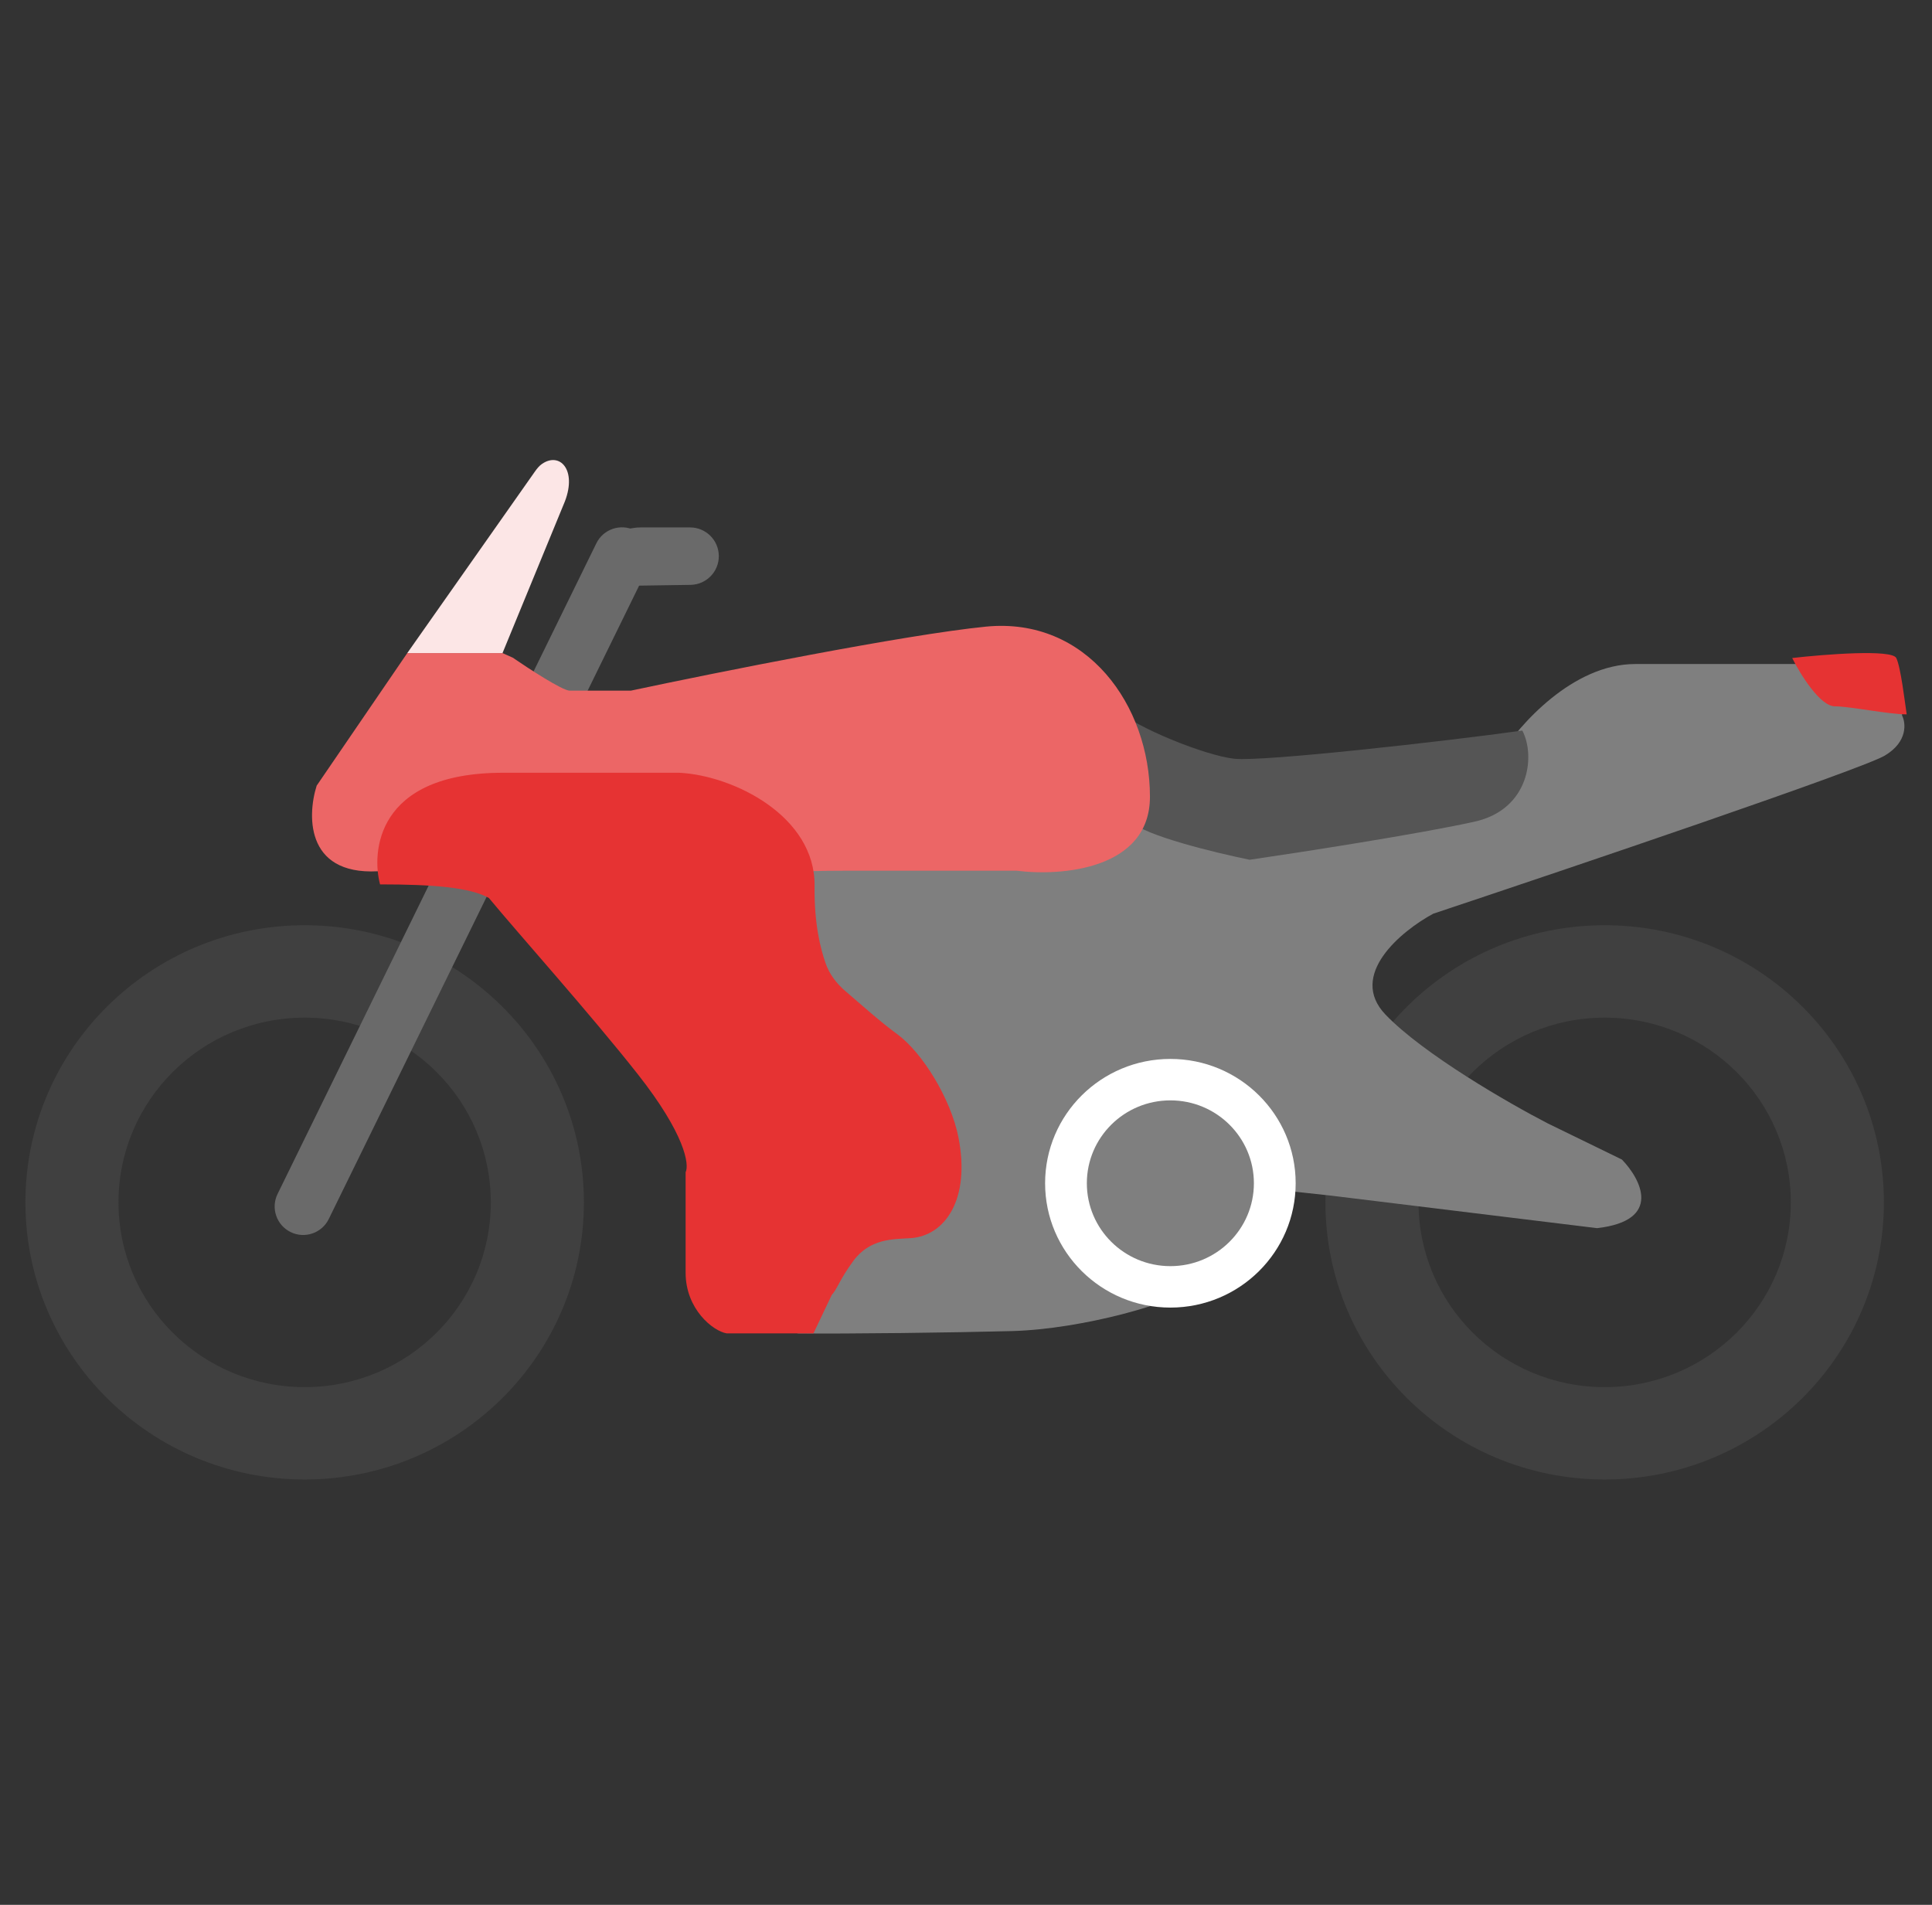<svg width="71" height="70" viewBox="0 0 71 70" fill="none" xmlns="http://www.w3.org/2000/svg">
<rect x="0" y="0" width="71" height="70" fill="#333333" stroke="none"/>
<g clip-path="url(#clip0_1253_6670)">
<path d="M58.971 34.001C64.638 34.001 69.232 38.561 69.232 44.186C69.232 49.81 64.638 54.369 58.971 54.369C53.303 54.369 48.709 49.81 48.709 44.186C48.709 38.561 53.303 34.001 58.971 34.001ZM58.971 37.397C55.192 37.397 52.13 40.436 52.13 44.186C52.13 47.935 55.192 50.975 58.971 50.975C62.749 50.975 65.811 47.935 65.811 44.186C65.811 40.436 62.749 37.397 58.971 37.397Z" fill="#404040"/>
<path d="M60.095 24.402C57.798 24.402 55.823 26.643 55.123 27.764C53.722 28.277 50.794 29.319 50.29 29.375C49.66 29.445 48.469 30.075 47.208 30.075H42.586C41.745 30.075 38.664 29.305 38.174 28.884C37.683 28.464 36.563 28.534 36.002 28.464C35.554 28.408 33.855 28.721 33.061 28.884C32.384 29.001 30.778 29.403 29.769 30.075C28.509 30.916 28.859 32.807 28.859 34.207V40.09C28.859 41.071 30.259 45.133 30.399 45.133C30.512 45.133 29.722 47.739 29.302 49C31.076 49.023 35.12 48.971 37.193 48.915C39.785 48.845 43.216 47.865 43.777 47.304C44.225 46.856 44.85 44.596 45.107 43.522L48.959 43.943L58.694 45.133C61.104 44.853 60.305 43.336 59.605 42.612L56.874 41.281C55.473 40.557 52.321 38.746 50.92 37.289C49.52 35.832 51.504 34.207 52.671 33.577C57.854 31.849 68.43 28.268 69.27 27.764C70.111 27.26 70.041 26.573 69.9 26.293C69.9 25.779 69.775 24.682 69.27 24.402C68.766 24.122 66.912 24.285 66.049 24.402H60.095Z" fill="#7F7F7F"/>
<path d="M45.365 27.883C44.3 27.771 41.728 26.73 41.027 26.076C40.724 27.337 41.135 29.69 41.583 30.195C42.031 30.699 44.664 31.338 45.925 31.595C47.839 31.315 52.172 30.643 54.19 30.195C56.207 29.746 56.435 27.78 55.945 26.847C53.097 27.244 46.429 27.995 45.365 27.883Z" fill="#555555"/>
<path d="M11.196 34.001C16.863 34.002 21.458 38.562 21.458 44.186C21.458 49.81 16.863 54.369 11.196 54.369C5.529 54.369 0.934 49.81 0.934 44.186C0.934 38.561 5.529 34.001 11.196 34.001ZM11.196 37.397C7.418 37.397 4.354 40.436 4.354 44.186C4.355 47.935 7.418 50.975 11.196 50.975C14.974 50.975 18.037 47.935 18.037 44.186C18.037 40.436 14.974 37.397 11.196 37.397Z" fill="#404040"/>
<path d="M21.916 19.965C22.171 19.446 22.798 19.231 23.318 19.485C23.837 19.74 24.052 20.368 23.798 20.887L12.082 44.797C11.828 45.317 11.2 45.532 10.681 45.277C10.161 45.023 9.946 44.395 10.201 43.875L20.627 22.596L21.916 19.965Z" fill="#6A6A6A"/>
<path d="M22.788 19.484C22.317 19.561 21.961 19.953 21.928 20.429C21.886 21.03 22.368 21.539 22.971 21.529L25.377 21.493C25.959 21.484 26.425 21.005 26.416 20.422C26.407 19.845 25.937 19.382 25.36 19.382L23.542 19.382C23.452 19.382 23.362 19.389 23.273 19.404L22.788 19.484Z" fill="#6A6A6A"/>
<path d="M43.011 48.052C45.553 48.052 47.615 46.006 47.615 43.483C47.615 40.959 45.553 38.914 43.011 38.914C40.468 38.914 38.407 40.959 38.407 43.483C38.407 46.006 40.468 48.052 43.011 48.052Z" fill="white"/>
<path d="M43.011 46.529C44.706 46.529 46.08 45.165 46.08 43.483C46.08 41.8 44.706 40.437 43.011 40.437C41.316 40.437 39.941 41.8 39.941 43.483C39.941 45.165 41.316 46.529 43.011 46.529Z" fill="#7F7F7F"/>
<path d="M69.687 24.181C69.523 23.853 67.069 24.044 65.862 24.181C66.158 24.773 66.887 25.957 67.433 25.957C67.98 25.957 69.409 26.252 70.07 26.252C70.001 25.796 69.851 24.509 69.687 24.181Z" fill="#E63333"/>
<path d="M11.637 28.873L14.967 24H18.467L18.843 24.168C19.431 24.572 20.673 25.381 20.938 25.381H23.181C26.293 24.719 33.261 23.322 36.231 23.028C39.944 22.661 42.26 25.933 42.26 29.278C42.26 31.954 39.001 32.206 37.371 31.998H31.011C24.377 31.998 24.377 33.291 19.174 33.358C18.696 32.782 17.019 31.704 14.137 31.998C11.255 32.292 11.27 30.038 11.637 28.873Z" fill="#EC6666"/>
<path d="M14.967 24L19.657 17.33C19.731 17.225 19.812 17.122 19.917 17.049C20.57 16.598 21.205 17.26 20.761 18.422L18.467 24H14.967Z" fill="#FCE6E6"/>
<path d="M18.485 28.398C13.786 28.398 13.659 31.354 13.967 32.5C15.913 32.5 17.268 32.609 17.967 33C19.029 34.286 21.69 37.257 23.435 39.471C25.18 41.686 25.336 42.799 25.196 43.078V46.769C25.196 48.112 26.203 48.916 26.706 49H29.894L30.565 47.59C30.789 47.338 30.834 47.059 31.347 46.353C31.966 45.5 32.835 45.542 33.467 45.5C34.725 45.416 35.67 44.081 35.224 41.804C34.946 40.382 33.896 38.677 32.967 38C32.371 37.566 31.689 36.954 31.057 36.412C30.74 36.141 30.478 35.794 30.341 35.4C30.151 34.853 29.918 33.951 29.935 32.556C29.967 30 26.967 28.5 24.967 28.398H18.485Z" fill="#E63333"/>
</g>
<defs>
<clipPath id="clip0_1253_6670">
<rect width="70" height="70" fill="white" transform="translate(0.467)"/>
</clipPath>
</defs>
</svg>
